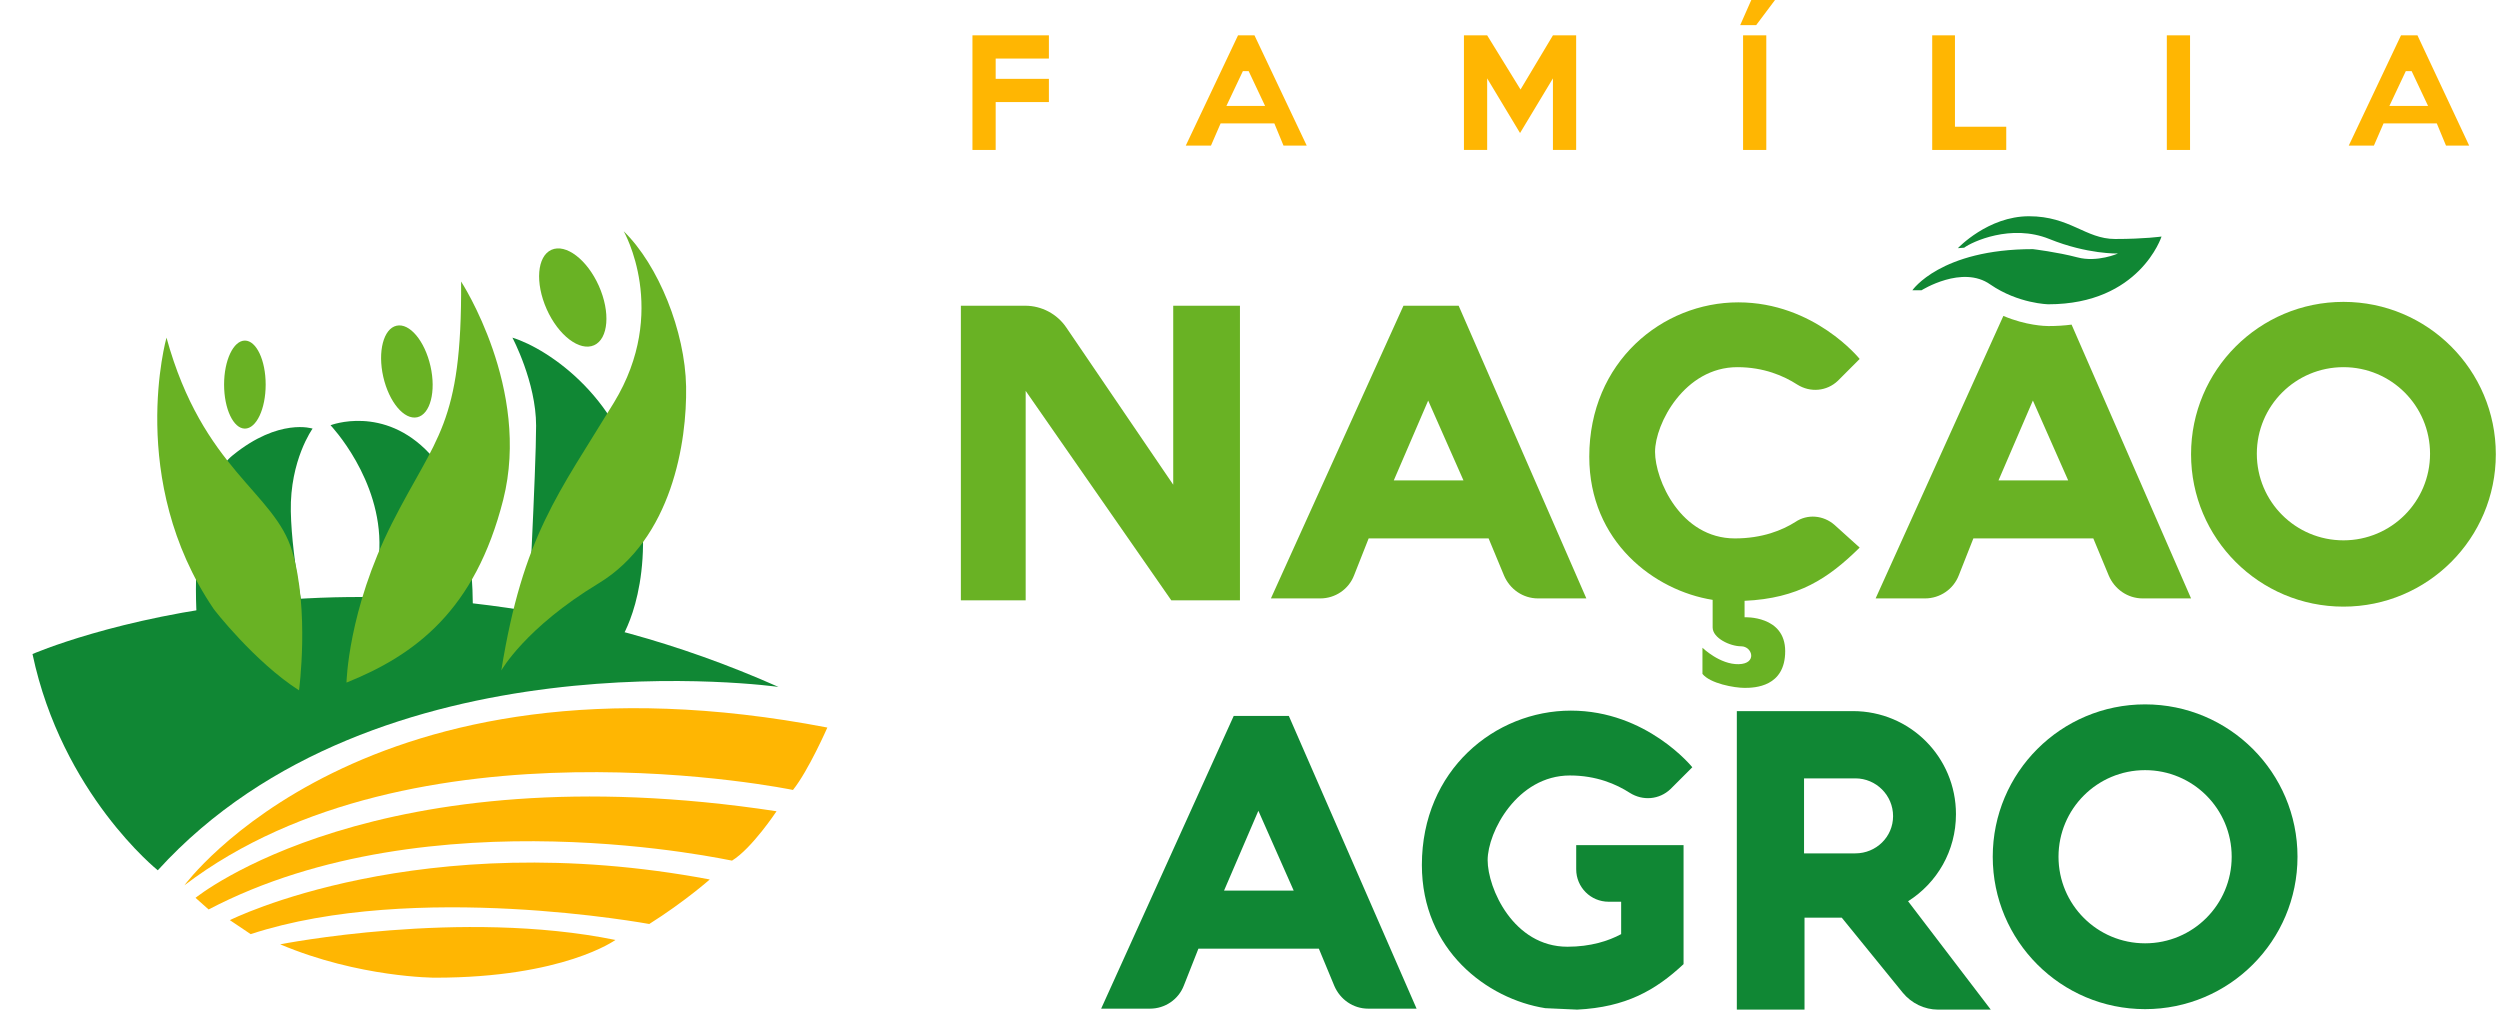 <svg width="52" height="21" viewBox="0 0 52 21" fill="none" xmlns="http://www.w3.org/2000/svg">
<path d="M4.097 12.9C4.097 12.9 3.876 10.253 4.842 9.469C5.808 8.684 6.502 8.915 6.502 8.915C6.502 8.915 6.029 9.569 6.049 10.636C6.07 11.702 6.391 13.141 6.391 13.141" fill="#108734"/>
<path d="M3.282 18.102C3.282 18.102 1.29 16.512 0.676 13.604C0.676 13.604 7.73 10.525 16.192 14.288C16.192 14.288 7.831 13.101 3.282 18.102Z" fill="#108734"/>
<path d="M3.836 18.414C3.836 18.414 7.589 13.282 17.209 15.133C17.209 15.133 16.816 16.029 16.494 16.431C16.494 16.431 8.595 14.791 3.836 18.414Z" fill="#FFB602"/>
<path d="M4.339 18.917L4.067 18.675C4.067 18.675 7.83 15.607 16.152 16.874C16.152 16.874 15.639 17.649 15.226 17.901C15.226 17.911 8.967 16.492 4.339 18.917Z" fill="#FFB602"/>
<path d="M5.214 19.43L4.781 19.139C4.781 19.139 8.726 17.156 14.763 18.293C14.763 18.293 14.24 18.756 13.505 19.219C13.495 19.219 8.625 18.313 5.214 19.43Z" fill="#FFB602"/>
<path d="M5.828 19.642C5.828 19.642 9.591 18.897 12.801 19.551C12.801 19.551 11.725 20.336 9.048 20.336C9.048 20.336 7.468 20.336 5.828 19.642Z" fill="#FFB602"/>
<path d="M9.833 12.628C9.833 12.628 9.893 10.465 8.938 9.438C7.982 8.412 6.875 8.845 6.875 8.845C6.875 8.845 7.941 9.962 7.891 11.411C7.851 12.86 7.559 13.322 7.559 13.322" fill="#108734"/>
<path d="M6.22 14.359C6.22 14.359 6.441 12.699 6.079 11.471C5.717 10.233 4.218 9.77 3.463 7.023C3.463 7.023 2.628 9.982 4.439 12.658C4.439 12.668 5.304 13.775 6.22 14.359Z" fill="#69B224"/>
<path d="M7.207 14.198C7.207 14.198 7.237 12.698 8.152 10.887C9.068 9.076 9.611 8.845 9.591 5.856C9.591 5.856 11.05 8.09 10.467 10.394C9.883 12.698 8.635 13.624 7.207 14.198Z" fill="#69B224"/>
<path d="M12.902 13.312C12.902 13.312 13.596 12.296 13.304 10.314C13.012 8.332 11.412 7.255 10.658 7.023C10.658 7.023 11.151 7.949 11.151 8.855C11.151 9.76 10.97 13.151 10.97 13.151" fill="#108734"/>
<path d="M10.427 13.946C10.427 13.946 10.92 13.061 12.449 12.135C13.979 11.209 14.291 9.187 14.271 8.04C14.25 6.893 13.697 5.514 12.973 4.81C12.973 4.81 13.928 6.47 12.771 8.372C11.614 10.274 10.88 11.139 10.427 13.946Z" fill="#69B224"/>
<path d="M5.094 8.915C5.333 8.915 5.526 8.505 5.526 7.999C5.526 7.494 5.333 7.084 5.094 7.084C4.855 7.084 4.661 7.494 4.661 7.999C4.661 8.505 4.855 8.915 5.094 8.915Z" fill="#69B224"/>
<path d="M8.679 8.679C8.95 8.617 9.073 8.141 8.954 7.616C8.835 7.09 8.519 6.713 8.248 6.775C7.977 6.836 7.853 7.312 7.972 7.838C8.092 8.364 8.408 8.74 8.679 8.679Z" fill="#69B224"/>
<path d="M12.357 7.181C12.656 7.047 12.7 6.494 12.456 5.946C12.211 5.398 11.77 5.063 11.47 5.196C11.171 5.33 11.127 5.882 11.371 6.431C11.616 6.979 12.057 7.314 12.357 7.181Z" fill="#69B224"/>
<path d="M19.986 12.487V6.359H21.324C21.666 6.359 21.988 6.53 22.179 6.812L24.403 10.082V6.359H25.791V12.487H24.363L21.334 8.13V12.487H19.986Z" fill="#69B224"/>
<path d="M30.34 6.359H29.192L26.435 12.447H27.462C27.774 12.447 28.055 12.256 28.166 11.964L28.468 11.199H30.963L31.285 11.974C31.406 12.256 31.678 12.447 31.99 12.447H32.996L30.34 6.359ZM28.991 9.992L29.706 8.332L30.44 9.992H28.991Z" fill="#69B224"/>
<path d="M26.808 14.892H25.661L22.904 20.98H23.92C24.232 20.98 24.514 20.789 24.625 20.497L24.927 19.732H27.432L27.754 20.507C27.875 20.789 28.146 20.98 28.458 20.98H29.465L26.808 14.892ZM25.46 18.525L26.174 16.864L26.909 18.525H25.46Z" fill="#108734"/>
<path d="M38.681 11.39L38.158 10.918C37.927 10.716 37.595 10.686 37.343 10.857C37.072 11.028 36.659 11.199 36.085 11.199C34.958 11.199 34.425 9.982 34.425 9.398C34.425 8.814 35.039 7.637 36.136 7.637C36.689 7.637 37.102 7.818 37.383 7.999C37.655 8.17 37.997 8.14 38.229 7.919L38.681 7.466C38.681 7.466 37.736 6.289 36.156 6.289C34.576 6.289 33.057 7.526 33.057 9.499C33.057 11.27 34.415 12.286 35.623 12.477C35.623 12.648 35.623 12.9 35.623 13.051C35.623 13.272 35.985 13.443 36.216 13.443C36.448 13.443 36.558 13.805 36.166 13.815C35.773 13.825 35.411 13.473 35.411 13.473V14.017C35.572 14.218 36.075 14.308 36.287 14.308C36.498 14.308 37.132 14.288 37.132 13.544C37.132 12.799 36.287 12.839 36.287 12.839V12.497C37.404 12.447 38.027 12.034 38.681 11.39Z" fill="#69B224"/>
<path d="M48.744 6.279C46.993 6.279 45.574 7.698 45.574 9.448C45.574 11.199 46.993 12.618 48.744 12.618C50.494 12.618 51.913 11.199 51.913 9.448C51.913 7.698 50.494 6.279 48.744 6.279ZM48.744 11.239C47.747 11.239 46.942 10.434 46.942 9.438C46.942 8.442 47.747 7.637 48.744 7.637C49.74 7.637 50.545 8.442 50.545 9.438C50.545 10.434 49.74 11.239 48.744 11.239Z" fill="#69B224"/>
<path d="M44.618 14.651C42.867 14.651 41.449 16.069 41.449 17.82C41.449 19.571 42.867 20.99 44.618 20.99C46.369 20.99 47.788 19.571 47.788 17.82C47.788 16.069 46.369 14.651 44.618 14.651ZM44.618 19.621C43.622 19.621 42.817 18.816 42.817 17.82C42.817 16.824 43.622 16.019 44.618 16.019C45.614 16.019 46.419 16.824 46.419 17.82C46.419 18.816 45.614 19.621 44.618 19.621Z" fill="#108734"/>
<path d="M42.606 6.782C42.545 6.782 42.143 6.772 41.67 6.571L39.013 12.447H40.04C40.352 12.447 40.633 12.256 40.744 11.964L41.046 11.199H43.541L43.863 11.974C43.984 12.256 44.256 12.447 44.568 12.447H45.574L43.089 6.752C42.938 6.772 42.777 6.782 42.606 6.782ZM41.569 9.992L42.284 8.331L43.018 9.992H41.569Z" fill="#69B224"/>
<path d="M40.724 5.162C40.724 5.162 41.348 4.498 42.203 4.498C43.058 4.498 43.38 4.971 43.994 4.971C44.608 4.971 44.96 4.92 44.96 4.92C44.96 4.92 44.507 6.329 42.606 6.329C42.606 6.329 41.982 6.319 41.398 5.917C40.815 5.504 39.969 6.037 39.969 6.037H39.778C39.778 6.037 40.362 5.182 42.284 5.182C42.284 5.182 42.787 5.242 43.209 5.353C43.622 5.464 44.054 5.273 44.054 5.273C44.054 5.273 43.421 5.293 42.626 4.971C41.831 4.649 41.016 5.031 40.855 5.152L40.724 5.162Z" fill="#108734"/>
<path d="M32.785 18.082C32.785 18.454 33.086 18.756 33.459 18.756H33.72V19.43C33.459 19.571 33.086 19.692 32.603 19.692C31.477 19.692 30.943 18.474 30.943 17.891C30.943 17.307 31.557 16.13 32.654 16.13C33.207 16.13 33.62 16.311 33.901 16.492C34.173 16.663 34.515 16.633 34.747 16.412L35.2 15.959C35.2 15.959 34.254 14.781 32.674 14.781C31.094 14.781 29.575 16.019 29.575 17.991C29.575 19.762 30.933 20.779 32.141 20.97C32.141 20.97 32.583 20.99 32.805 21C33.821 20.95 34.435 20.598 35.018 20.054V17.579H32.785V18.082Z" fill="#108734"/>
<path d="M39.688 18.746C40.291 18.364 40.684 17.7 40.684 16.935C40.684 15.747 39.728 14.791 38.541 14.791H36.126V21H37.534V19.088H38.309L39.577 20.648C39.758 20.869 40.03 21 40.312 21H41.408L39.688 18.746ZM38.591 17.75H37.524V16.19H38.591C39.024 16.19 39.376 16.542 39.376 16.975C39.376 17.408 39.024 17.75 38.591 17.75Z" fill="#108734"/>
<path d="M36.739 0.735H36.256V3.119H36.739V0.735Z" fill="#FFB602"/>
<path d="M20.418 0.735H20.227V3.119H20.71V2.123H21.817V1.64H20.71V1.218H21.817V0.735H20.71H20.418Z" fill="#FFB602"/>
<path d="M45.553 0.735H45.07V3.119H45.553V0.735Z" fill="#FFB602"/>
<path d="M40.663 0.735H40.19V2.636V3.119H40.663H41.73V2.636H40.663V0.735Z" fill="#FFB602"/>
<path d="M31.627 1.862L30.933 0.735H30.45V3.119H30.933V1.63L31.617 2.767L32.301 1.63V3.119H32.784V0.735H32.301L31.627 1.862Z" fill="#FFB602"/>
<path d="M50.283 0.735H49.941L48.854 3.029H49.377L49.578 2.566H50.685L50.877 3.029H51.359L50.283 0.735ZM49.699 2.204L50.041 1.479H50.162L50.504 2.204H49.699Z" fill="#FFB602"/>
<path d="M25.751 0.735L24.664 3.029H25.188L25.389 2.566H26.506L26.697 3.029H27.18L26.093 0.735H25.751ZM25.509 2.204L25.852 1.479H25.972L26.314 2.204H25.509Z" fill="#FFB602"/>
<path d="M36.196 0.523H36.528L36.92 0H36.427L36.196 0.523Z" fill="#FFB602"/>
</svg>
